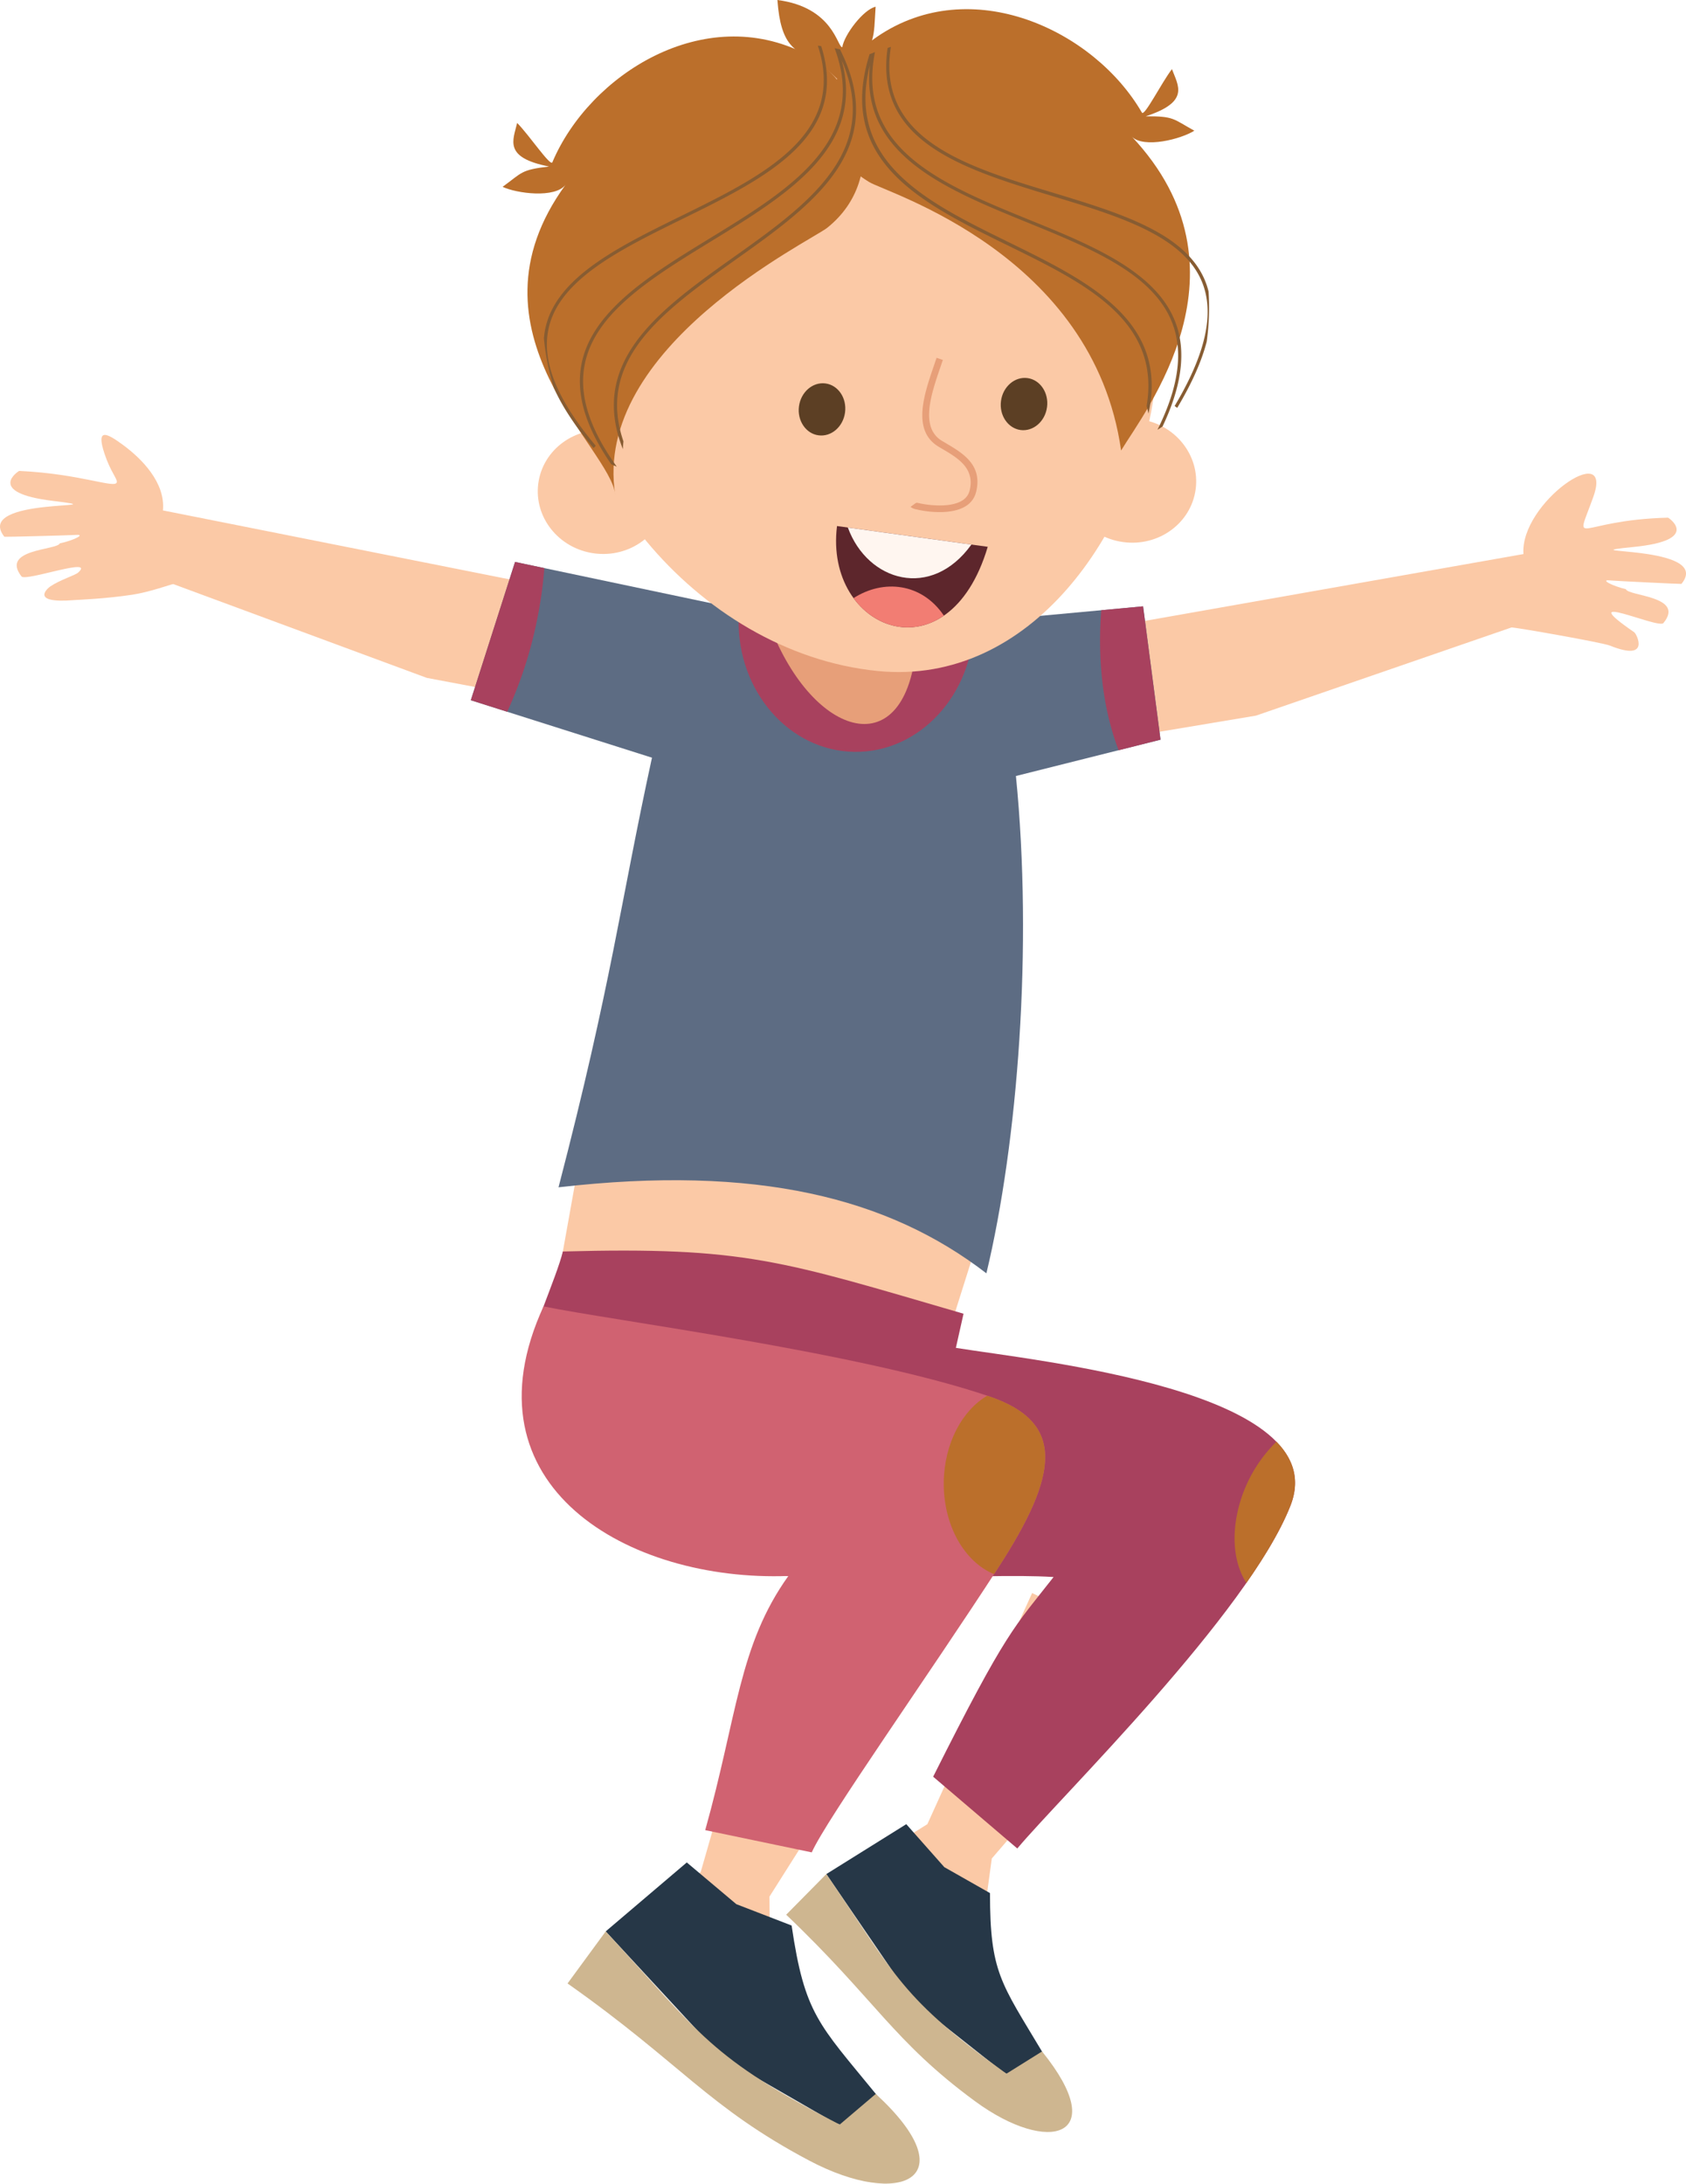 <?xml version="1.0" encoding="UTF-8" standalone="yes"?>
<svg xmlns="http://www.w3.org/2000/svg" viewBox="0 0 910.01 1178.11">
  <defs>
    <style>.cls-1{fill:#fbc9a6;}.cls-1,.cls-10,.cls-11,.cls-12,.cls-13,.cls-2,.cls-3,.cls-4,.cls-5,.cls-6,.cls-7,.cls-8,.cls-9{fill-rule:evenodd;}.cls-2{fill:#263747;}.cls-3{fill:#ceb690;}.cls-4{fill:#a8415e;}.cls-5{fill:#bb6f2b;}.cls-6{fill:#d06271;}.cls-7{fill:#5d6c83;}.cls-8{fill:#e79f79;}.cls-9{fill:#5c3f24;}.cls-10{fill:#5d262c;}.cls-11{fill:#f27d73;}.cls-12{fill:#fff6f0;}.cls-13{fill:#875c32;}</style>
  </defs>
  <g id="Layer_2" data-name="Layer 2">
    <g id="Layer_1-2" data-name="Layer 1">
      <polygon class="cls-1" points="361.17 1024.5 378.19 1010.01 415.92 878.4 492.25 901.79 415.29 1023.27 415.65 1053.97 361.17 1024.5 361.17 1024.5"/>
      <polygon class="cls-1" points="481.58 995.99 500.54 984.15 557.08 859.46 629.17 893.74 535.31 1002.68 531.18 1033.1 481.58 995.99 481.58 995.99"/>
      <polygon class="cls-1" points="539.64 631.49 319.61 587.05 299.83 697.31 504.97 741.31 539.64 631.49 539.64 631.49"/>
      <polygon class="cls-13" points="411.31 185.95 408.34 172.35 447.2 165.64 451.3 178.48 411.31 185.95 411.31 185.95"/>
      <polygon class="cls-13" points="537.75 172.14 542.41 159 578.95 173.81 575.67 186.88 537.75 172.14 537.75 172.14"/>
      <path class="cls-2" d="M446,1011.08l43.16-26.93,20.52,23.18,24.66,14c0,42.78,5.86,48.28,28.08,85.48l9.24,20.78,6.36,10.32-37.15-20.41-48.12-38L446,1011.08Z"/>
      <path class="cls-3" d="M446,1011.08,424.34,1033c48.21,45.9,57.73,68.15,101.88,100.59,40.09,29.45,73.61,19.36,36.22-26.82l-19.22,12c-57-41-58.92-51.73-97.2-107.69Z"/>
      <path class="cls-1" d="M624.59,395l-10-59.43,207.69-36.65c-2-27.71,49-62.37,37.71-30.86-10.34,28.87-9.89,12.54,40.29,11.22.37,0,18.2,12.17-18.48,15.8-39.86,4,43.35-1.5,25.74,19.94-.09.12-35.13-1.55-38.71-1.89-5.28-.54,1.36,3,8.74,4.74,1.18,3.77,32.24,3.68,20.25,18.27-2.76,3.36-49.91-18.55-15.71,5,1.29.9,9,16.12-13.2,7.15-4.09-1.65-51.58-10-53.11-9.77L677.9,386.09,624.59,395Z"/>
      <path class="cls-1" d="M283.51,375.7l11.28-59.2L87.94,275.37c1.44-15-11.54-28-21.59-35.35-8.49-6.25-14.76-9.67-9.91,4.86,3.22,9.67,7,13.48,6.6,15.29-.82,3.65-19.15-4.51-52.64-6.11-.37,0-18.46,11.73,18.12,16.17,39.77,4.84-43.29-2.43-26.16,19.36.09.14,35.15-.76,38.75-1,5.29-.41-1.42,3-8.85,4.56C31,296.86,0,296.09,11.61,311c2.25,2.84,39.9-10.76,30.69-2.2-1.8,1.69-9.36,3.75-15.07,7.52-1.31.85-11.71,9.46,13,7.42,2.67-.2,16.78-.69,31.32-2.91,9.39-1.41,21.39-5.83,22-5.71l136.83,50.61,53.1,10Z"/>
      <path class="cls-2" d="M326.93,1042l43.76-37.2,26.74,22.51,29.84,11.52c7.05,47.8,14.51,53,45.45,90.85l13.77,21.68,8.79,10.48-44.85-16.66-60-34.56L326.93,1042Z"/>
      <path class="cls-3" d="M326.93,1042l-20.6,28.09c61.42,43.28,75.72,66.58,130.37,95.52,49.62,26.26,85.4,9.48,36-35.93l-19.48,16.54c-70.38-36.36-74.33-48-126.31-104.22Z"/>
      <path class="cls-4" d="M568.67,850.81c-21.29,27.23-25.12,28.2-65,107.73l45.41,38.73c23.61-28.18,124.52-126.64,147.43-184.94,24.41-62.06-137.85-78.21-180.58-85.15l4.13-18.42c-98.15-28.57-117.7-36.23-216.26-33.57-3.22,13.51-18.76,47.66-19.79,59.53-12.77,148.41,199.89,110.9,284.65,116.09Z"/>
      <path class="cls-5" d="M672.73,854c10.47-15,18.91-29.28,23.79-41.71,5.34-13.58,1.76-24.93-7.55-34.49a75.86,75.86,0,0,0-20.76,36.83c-3.71,15.69-1.68,29.82,4.52,39.37Z"/>
      <path class="cls-6" d="M293.39,704.81c36,7.49,170.77,24.7,240.69,48.6,41.09,14.07,37.46,41.8,4.71,92.38-37.33,57.65-92.88,136-100.65,153.58l-57.5-12c17.35-61.9,18.09-99.72,44.88-137.13-86.13,3.27-176.87-48.4-132.13-145.47Z"/>
      <path class="cls-5" d="M532.86,753l1.22.39c41.09,14.07,37.47,41.8,4.71,92.38l-2.26,3.49c-16-6.55-27.51-26.47-27.14-49.83.34-20.78,9.94-38.52,23.47-46.43Z"/>
      <path class="cls-7" d="M424.81,334.06,497,338.22,617,327.12l9.41,71.94-78.07,19.6c9.22,92.37,1,197.68-15.94,268.31-52.81-40.69-123.68-58.76-230.94-46.41C330.09,530.49,334.66,488,351.9,408.78l-97.77-31L278,303.17l146.79,30.89Z"/>
      <path class="cls-4" d="M594.38,329.22l22.56-2.1,9.42,71.94-22.6,5.7c-8.08-20.92-11.57-47.18-9.38-75.54Z"/>
      <path class="cls-4" d="M273.76,384l-19.63-6.23L278,303.17l15.81,3.34a227.3,227.3,0,0,1-4.2,29.19A223,223,0,0,1,273.76,384Z"/>
      <path class="cls-4" d="M424.81,334.06,497,338.25l28.72-2.69,0,.44c-.62,39-29.57,70.19-64.67,69.63S398,373,398.65,334c0-1.81.11-3.59.26-5.37l25.9,5.46Z"/>
      <path class="cls-1" d="M320.74,298.55c19.14,2.56,36.61-10.21,39.07-28.5s-11.07-35.24-30.2-37.78-36.62,10.2-39.07,28.52,11.08,35.21,30.2,37.76Z"/>
      <path class="cls-1" d="M606.29,292.46c19.13,2.57,36.62-10.2,39.06-28.5s-11.07-35.23-30.2-37.78-36.61,10.21-39.06,28.5,11.08,35.24,30.2,37.78Z"/>
      <path class="cls-8" d="M412.67,329.39l80.93,26.85c-9.17,58.28-60.22,37.83-80.93-26.85Z"/>
      <path class="cls-1" d="M477,36.41c92,12.31,157.35,90.81,146,175.36-10,74.82-66.32,158.42-149.12,150.26C374.85,352.26,295,250,306.32,165.41S385,24.13,477,36.41Z"/>
      <path class="cls-8" d="M508.92,194.14l-1.44,4.21c-4.92,14.42-11,32.25.9,39.47l2.26,1.34c9,5.32,19.79,11.66,16.23,26.19a12.32,12.32,0,0,1-4.89,7.24c-4,2.82-9.56,3.7-14.82,3.7a55.55,55.55,0,0,1-12.64-1.5,6.47,6.47,0,0,1-3.06-1.34l2.91-2.13c.12.16.2-.21,1,0a53.8,53.8,0,0,0,11.81,1.38c4.63,0,9.46-.71,12.7-3a8.62,8.62,0,0,0,3.49-5.13c2.94-12-6.59-17.56-14.55-22.26l-2.26-1.34c-14.47-8.72-7.83-28.11-2.48-43.72l1.44-4.21,3.41,1.15Z"/>
      <path class="cls-9" d="M441.81,234.86c6.87.92,13.26-4.6,14.3-12.33s-3.7-14.76-10.56-15.66-13.26,4.6-14.31,12.33S435,234,441.81,234.86Z"/>
      <path class="cls-9" d="M550.84,232c6.87.9,13.26-4.63,14.29-12.35s-3.69-14.76-10.55-15.67-13.26,4.61-14.3,12.33S544,231.06,550.84,232Z"/>
      <path class="cls-10" d="M451.78,283.81,533.13,295c-21.32,71.74-88.4,45.2-81.35-11.22Z"/>
      <path class="cls-11" d="M509.46,332.14c-17,11.75-37.21,6.36-48.78-9.44,16.22-10.41,36.86-8.19,48.78,9.44Z"/>
      <path class="cls-12" d="M457.63,284.62l66.68,9.18c-21.6,30-56,20-66.68-9.18Z"/>
      <path class="cls-5" d="M305.27,99.66c-58,79.63,24.8,142.3,26.82,167.38C319.31,187.32,437.6,130,446.47,122.91,480.7,95.61,465.84,45,434.93,29.15,380.18,1,318.16,40.16,298.13,87.56c-1,2.48-12.49-14.66-19-21.23-2.19,9.3-7.56,18.69,17.22,23.5C281,91.66,282,93,271.28,100.8c7.53,3.56,28.3,6.33,34-1.14Z"/>
      <path class="cls-5" d="M610.81,73.61c67.52,71.79,7.3,147.92-5.7,169.44-15-105.89-126.27-138.92-135.95-144.82-25.5-15.55-27.6-37.2-17.26-55.64-5.65-5.48-5.9-5.44-13.35-10.11-9-5.64-17.18-7.08-18.94-32.48,30.26,3.91,32.26,25.52,35,25.47,1.08-6.8,11.43-20.37,18-21.84-.58,9-.53,13.54-1.95,18.16.87-.64,1.77-1.29,2.68-1.92,50.82-34.78,117.24-3.65,143,40.88,1.34,2.31,10.57-16.12,16.21-23.46,3.35,9,9.85,17.61-14.14,25.45,15.4-.07,14.58,1.36,26.22,7.77-7,4.47-27.29,9.81-33.86,3.1Z"/>
      <path class="cls-13" d="M453.38,26.63c27.27,54.06-14.8,84-56.66,113.7-14.77,10.51-29.52,21-41.09,32.46-18,17.86-28.35,38.29-19.13,65.35-.15,1.46-.26,2.87-.29,4.19-11.76-29.63-1-51.66,18.31-70.84,11.67-11.59,26.48-22.11,41.31-32.64,39.83-28.29,79.88-56.75,58.51-106.23,12.67,46.66-29.17,72.27-70.42,97.51-18.56,11.36-37,22.65-50.21,35.74-21.24,21.08-28.77,47-.82,85.88-1-.4-2-.84-3-1.32-26.68-38.54-18.75-64.57,2.72-85.85,13.31-13.24,31.86-24.57,50.52-36C425.81,102.46,469.11,76,450.47,26c1,.18,1.95.41,2.91.6Zm-10.14-1.74c15.57,48.84-30.18,71.28-75,93.28-22.28,10.94-44.34,21.77-58.3,35.63-19.69,19.54-23.25,45.36,11.64,86.73l-1.22,1.2c-10.22-12.1-17.2-22.93-21.49-32.69a132.77,132.77,0,0,1-5.3-26.46c.89-11.66,6.57-21.45,15.27-30.1,14.15-14,36.33-24.92,58.73-35.91,44.35-21.77,89.62-44,73.84-91.95l1.83.27Z"/>
      <path class="cls-13" d="M469.36,29.2C451.2,87,497.55,109.68,543.65,132.26c16.29,8,32.53,15.91,45.81,25.38,20.65,14.73,34.16,33.19,29.43,61.42.39,1.41.71,2.77,1,4.07,6.83-31.14-7.34-51.15-29.51-66.95-13.4-9.55-29.71-17.54-46-25.54-43.88-21.49-88-43.1-74.91-95.38-5,48.09,40.45,66.6,85.24,84.85,20.16,8.22,40.21,16.38,55.34,27.16,24.36,17.38,36,41.74,14.68,84.6.93-.55,1.85-1.15,2.75-1.78,20.09-42.33,8.06-66.74-16.55-84.27-15.28-10.9-35.42-19.11-55.68-27.35-46.34-18.88-93.35-38.06-83-90.34l-2.79,1.07Zm9.74-3.36c-7.47,50.71,41.29,65.47,89.09,80,23.74,7.17,47.26,14.3,63.28,25.73,22.59,16.1,30.28,41,2.53,87.47l1.4,1c8.12-13.6,13.26-25.42,15.92-35.74a133.39,133.39,0,0,0,1-27c-2.76-11.38-9.95-20.13-19.93-27.25-16.24-11.57-39.88-18.74-63.77-26C521.31,89.78,473,75.16,480.85,25.29l-1.75.55Z"/>
    </g>
  </g>
</svg>